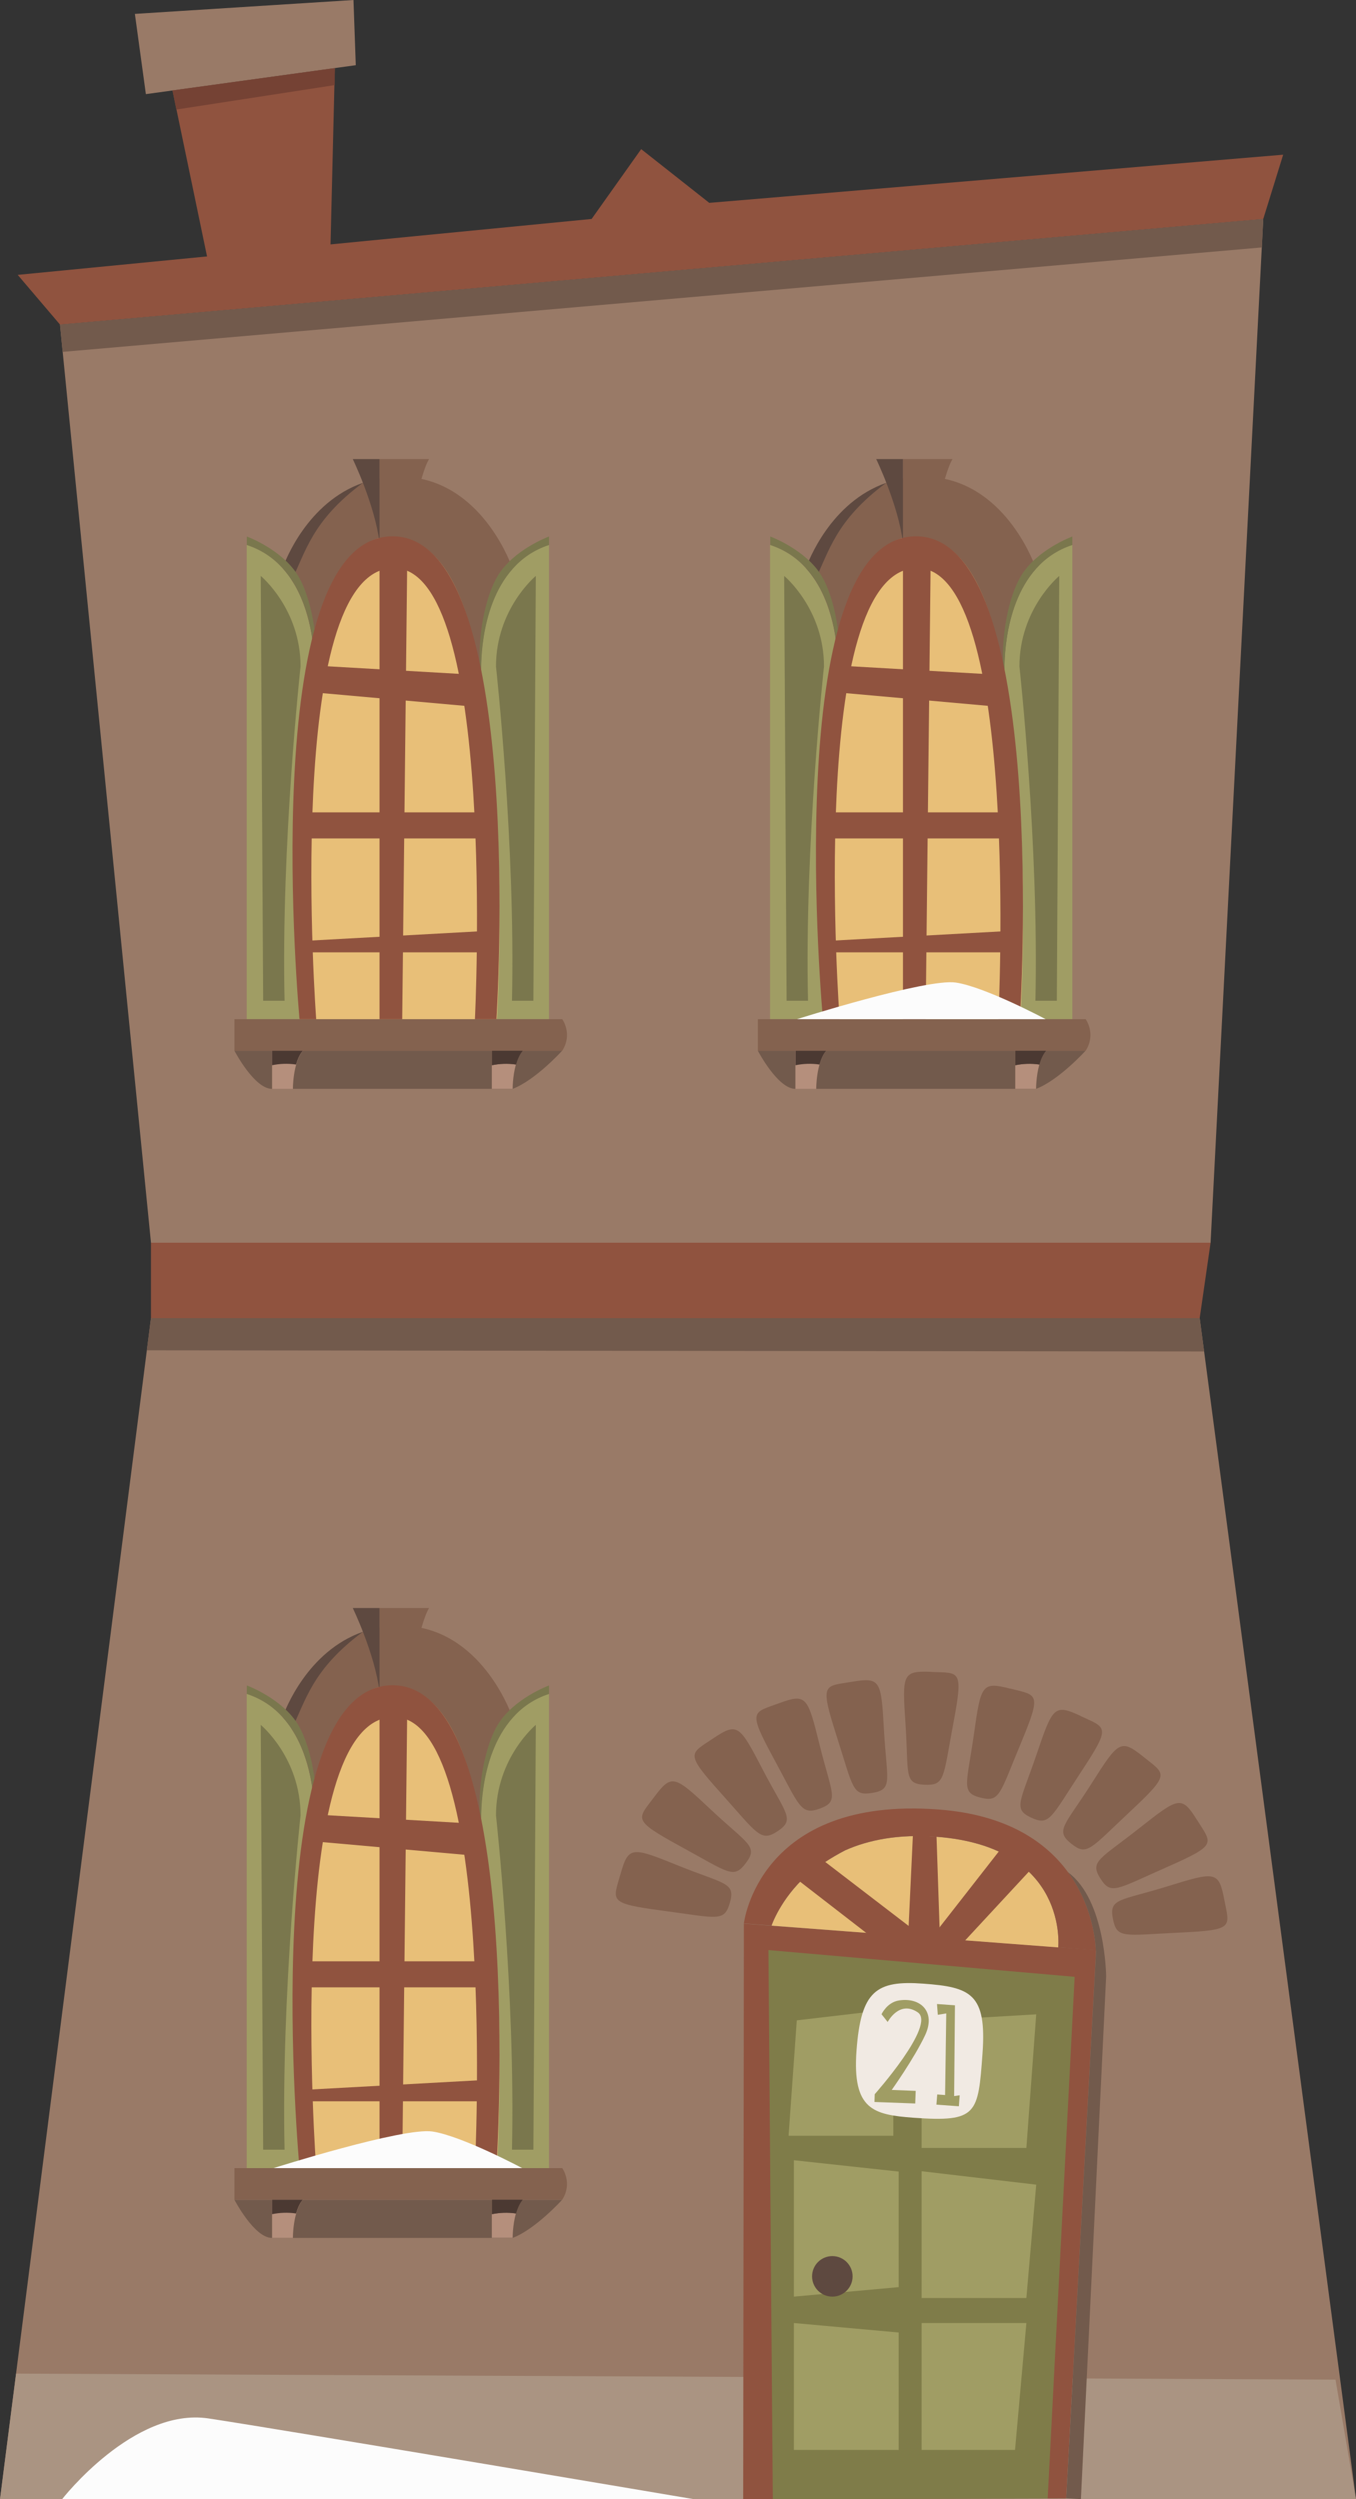 <?xml version="1.0" encoding="UTF-8"?><svg id="Haus_6" xmlns="http://www.w3.org/2000/svg" viewBox="0 0 117.12 215.85"><rect x="0" y="0" width="117.12" height="215.85" fill="#333333" stroke="none"/><defs><style>.cls-1{fill:#fcfcfc;}.cls-2{fill:#e8bf78;}.cls-3{fill:#f1eae3;}.cls-4{fill:#7f7c49;}.cls-5{fill:#997a67;}.cls-6{fill:#a09d64;}.cls-7{fill:#90533f;}.cls-8{fill:#b58f7c;}.cls-9{fill:#aa9482;}.cls-10{fill:#725a4c;}.cls-11{fill:#84624f;}.cls-12{fill:#4b3932;}.cls-13{fill:#754234;}.cls-14{fill:#7a774d;}.cls-15{fill:#5e4940;}</style></defs><polygon class="cls-5" points="0 215.85 117.12 215.85 103.62 113.84 13.04 113.84 0 215.85"/><polygon class="cls-7" points="13.04 113.84 13.04 107.33 104.56 107.33 103.62 113.84 13.04 113.84"/><polygon class="cls-5" points="13.04 107.33 5.18 28.03 109.11 18.91 104.56 107.33 13.04 107.33"/><polygon class="cls-7" points="5.18 28.03 1.53 23.74 51.1 18.91 55.38 12.88 61.26 17.52 110.83 13.36 109.11 18.91 5.18 28.03"/><polygon class="cls-9" points="0 215.85 1.39 205 115.35 205.52 117.12 215.85 0 215.85"/><g><polygon class="cls-7" points="92.09 215.78 94.67 168.42 64.25 166.14 64.19 215.85 92.09 215.78"/><polygon class="cls-4" points="90.49 215.78 92.82 170.73 66.37 168.42 66.75 215.85 90.49 215.78"/><polygon class="cls-6" points="79.6 174.55 89.5 173.97 88.65 185.51 79.6 185.51 79.6 174.55"/><polygon class="cls-6" points="68.82 174.49 77.16 173.51 77.16 184.46 68.11 184.46 68.82 174.49"/><polygon class="cls-6" points="79.6 187.52 89.5 188.68 88.65 198.47 79.6 198.47 79.6 187.52"/><polygon class="cls-6" points="68.57 186.57 77.62 187.55 77.62 197.53 68.57 198.35 68.57 186.57"/><polygon class="cls-6" points="79.6 200.63 88.65 200.63 87.67 211.59 79.6 211.59 79.6 200.63"/><polygon class="cls-6" points="68.57 200.63 77.62 201.45 77.62 211.59 68.57 211.59 68.57 200.63"/><circle class="cls-15" cx="71.89" cy="196.6" r="1.75"/></g><path class="cls-2" d="M91.4,168.19l-24.76-1.88s.75-2.27,3.05-4.35h.01c.94-.76,2.05-1.5,3.3-2.15,2-.89,4.59-1.42,7.89-1.17,11.43,.87,10.51,9.55,10.51,9.55Z"/><polygon class="cls-7" points="78.44 167.2 78.85 158.48 80.89 158.63 81.2 167.91 78.44 167.2"/><polygon class="cls-7" points="80.21 167.66 86.6 159.48 89.54 160.92 82.06 168.99 80.21 167.66"/><polygon class="cls-7" points="70.6 160.29 80.21 167.66 76.98 168.61 68.53 162.07 70.6 160.29"/><g><path class="cls-11" d="M80.45,144.4c2.43,.1,2.78-.28,1.9,4.39-.9,4.8-.71,5.43-2.51,5.35s-1.34-.96-1.63-5.25-.28-4.6,2.23-4.5Z"/><path class="cls-11" d="M87.24,145.83c2.36,.61,2.77,.31,.95,4.69-1.88,4.51-1.82,5.17-3.56,4.72-1.66-.43-1.11-1.22-.51-5.47,.6-4.25,.68-4.56,3.12-3.93Z"/><path class="cls-11" d="M93.34,148.21c2.21,1.04,2.67,.82,.06,4.78-2.68,4.08-2.75,4.74-4.38,3.97-1.55-.73-.86-1.4,.52-5.47,1.38-4.07,1.52-4.35,3.8-3.29Z"/><path class="cls-11" d="M98.75,151.72c1.9,1.53,2.4,1.42-1.06,4.66-3.57,3.34-3.79,3.96-5.19,2.83s-.51-1.57,1.79-5.19c2.3-3.63,2.5-3.87,4.46-2.3Z"/><path class="cls-11" d="M103.39,157.18c1.29,2.07,1.8,2.13-2.55,4.05-4.47,1.97-4.88,2.48-5.83,.96-.9-1.45,.04-1.65,3.41-4.31s3.64-2.83,4.97-.69Z"/><path class="cls-11" d="M105.74,164.05c.46,2.39,.91,2.64-3.83,2.86-4.88,.23-5.45,.56-5.79-1.21s.63-1.52,4.73-2.79c4.1-1.27,4.42-1.33,4.89,1.14Z"/><path class="cls-11" d="M73.58,145.25c-2.4,.4-2.79,.07-1.35,4.59,1.49,4.65,1.37,5.3,3.15,5s1.21-1.12,.97-5.41-.29-4.6-2.77-4.18Z"/><path class="cls-11" d="M67.29,147.1c-2.29,.84-2.73,.59-.47,4.76s2.33,4.95,4.02,4.33,.98-1.32-.05-5.49-1.14-4.47-3.5-3.6Z"/><path class="cls-11" d="M61.61,150.13c-2.02,1.36-2.51,1.21,.66,4.74s3.43,4.27,4.93,3.26,.64-1.52-1.34-5.33-2.16-4.07-4.25-2.67Z"/><path class="cls-11" d="M56.52,155.18c-1.46,1.95-1.97,1.97,2.19,4.25,4.29,2.34,4.65,2.89,5.73,1.45s.1-1.64-3.03-4.58c-3.13-2.94-3.39-3.13-4.89-1.12Z"/><path class="cls-11" d="M53.6,161.83c-.66,2.35-1.13,2.55,3.58,3.18,4.84,.64,5.38,1.02,5.87-.71s-.49-1.57-4.48-3.18c-3.98-1.61-4.29-1.7-4.97,.72Z"/></g><g><g><path class="cls-10" d="M20.25,189.99s1.71,3.29,3.24,3.29,20.79,0,20.79,0c1.97-.75,4.27-3.29,4.27-3.29H20.25Z"/><path class="cls-6" d="M47.42,146.29v40.96h-4.54s.16-5.91,.02-12.79v-.03c-.06-2.89-.17-5.96-.37-8.82-.12-1.81-.28-3.55-.48-5.11,0-.05-.01-.1-.02-.15-.12-.92-.25-1.77-.41-2.54-.02-.1-.03-.19-.05-.28,0,0-.36-5.77,2.72-9.2,.79-.89,1.81-1.62,3.13-2.05Z"/><path class="cls-2" d="M42.88,187.2s0,.06,0,.06H25.86s0-.05,0-.13c-.04-.72-.22-4.42-.22-9.89v-1.12c0-1.06,.21-1.75,.23-2.89,.03-1.25,.06-2.54,.12-3.84,.06-1.28,.13-2.57,.21-3.86,.01-.2,.03-.39,.05-.59,.15-2.08,.36-4.15,.62-6.12,.1-.72,.21-1.42,.32-2.1,.17-.96,.35-1.89,.55-2.77,.05-.2,.1-.39,.14-.59,1.2-4.89,3.06-7.8,5.92-7.8h.03c.2,0,.4,.02,.59,.05,2.94,.4,4.9,3.17,6.21,7.75,.06,.2,.11,.39,.17,.59,.3,1.13,.57,2.34,.8,3.6,.02,.09,.04,.18,.05,.28,.15,.83,.29,1.68,.41,2.54,.01,.05,.02,.1,.02,.15,.21,1.45,.37,2.94,.51,4.43,.02,.2,.04,.4,.05,.59,0,.03,0,.05,0,.07,.14,1.62,.24,3.25,.32,4.84h0c.04,.76,.07,1.5,.09,2.24,.02,.57,.03,1.13,.05,1.68,.02,.74,.03,1.46,.03,2.16,.01,.2,.01,.39,.01,.58,.04,5.72-.19,9.57-.22,10.1Z"/><path class="cls-6" d="M27.17,157.54c-.1,.46-.19,.95-.27,1.47-1.45,9.11-1.09,26.45-1.05,28.11,0,.09,0,.13,0,.13h-4.54v-40.96c1.29,.43,2.3,1.13,3.08,2,2.4,2.63,2.75,6.68,2.77,8.42,.02,.52,0,.83,0,.83Z"/><path class="cls-11" d="M20.25,187.25h28.31s.93,1.27,0,2.73H20.25v-2.73Z"/><path class="cls-8" d="M44.56,191.17c-.29,1.02-.28,2.1-.28,2.1h-1.8v-2.04c.65-.13,1.35-.17,2.07-.06Z"/><path class="cls-8" d="M23.5,189.98v3.3h1.8s-.02-2.24,.86-3.3h-2.66Z"/><path class="cls-12" d="M45.15,189.98c-.27,.32-.45,.75-.58,1.19-.72-.11-1.43-.07-2.07,.06v-1.25h2.66Z"/><path class="cls-12" d="M26.15,189.98c-.27,.32-.45,.75-.58,1.19-.72-.11-1.43-.07-2.07,.06v-1.25h2.66Z"/><path class="cls-11" d="M41.57,157.54c-.24-1.26-.5-2.47-.8-3.6-.06-.2-.11-.39-.17-.59-.6-2.1-1.34-3.82-2.24-5.1-1.07-1.52-2.38-2.44-3.97-2.65-.19-.03-.39-.05-.59-.05h-.03c-1.64,0-2.95,.96-4,2.7-.78,1.29-1.41,3.02-1.92,5.1-.05,.2-.09,.39-.14,.59-.2,.88-.38,1.81-.55,2.77-.02-1.52-.29-4.83-1.98-7.4,.18-.35,.34-.7,.5-1.06,.94-2.11,1.86-4.52,5.65-7.32h0c.87-.31,1.84-.5,2.91-.53,6.88-.2,9.68,6.97,10,7.85,.02,.06,.03,.09,.03,.09-3.07,3.43-2.72,9.2-2.72,9.2Z"/><path class="cls-11" d="M37.06,138.88c-.88,1.43-1.87,7.21-1.87,7.21h-2.41v-7.21h4.28Z"/><path class="cls-15" d="M32.78,138.88v7.21c-.41-3.28-2.31-7.21-2.31-7.21h2.31Z"/><path class="cls-15" d="M31.35,140.93c-4.43,3.28-4.95,6.02-6.15,8.38-.24-.36-.5-.7-.79-1.02,.2-.56,2.12-5.68,6.94-7.36Z"/><path class="cls-14" d="M47.42,145.56v.74c-1.32,.43-2.34,1.16-3.13,2.05-3.07,3.43-2.72,9.2-2.72,9.2-.42-2.05,.06-6.29,1.41-8.57,1.36-2.28,4.43-3.41,4.43-3.41Z"/><path class="cls-14" d="M21.32,145.56v.74c1.32,.43,2.34,1.16,3.13,2.05,3.07,3.43,2.72,9.2,2.72,9.2,.42-2.05-.06-6.29-1.41-8.57-1.36-2.28-4.43-3.41-4.43-3.41Z"/></g><path class="cls-14" d="M22.52,148.97s3.44,2.84,3.44,7.82c0,0-1.69,15.38-1.38,28.87h-1.85l-.21-36.69Z"/><path class="cls-14" d="M46.28,148.97s-3.44,2.84-3.44,7.82c0,0,1.69,15.38,1.38,28.87h1.85l.21-36.69Z"/></g><g><polygon class="cls-7" points="32.78 146.09 32.78 187.25 34.74 187.25 35.19 146.09 32.78 146.09"/><polygon class="cls-7" points="27.17 156.71 41.57 157.54 42.03 160.36 26.9 159.01 27.17 156.71"/><polyline class="cls-7" points="25.9 171.64 25.98 169.39 42.85 169.39 42.98 171.64"/><polygon class="cls-7" points="43.1 179.57 43.08 181.48 25.79 181.48 25.79 180.52 43.1 179.57"/><path class="cls-7" d="M27.31,187.25s-2.91-38.79,6.65-38.96c9.02-.16,7.06,38.96,7.06,38.96h1.86s2.69-41.99-9.09-41.7-7.92,41.7-7.92,41.7h1.45Z"/></g><path class="cls-1" d="M23.63,187.25s11.18-3.54,13.72-3.16c2.54,.38,7.75,3.16,7.75,3.16H23.63Z"/><g><g><g><path class="cls-10" d="M20.25,90.75s1.71,3.29,3.24,3.29,20.79,0,20.79,0c1.97-.75,4.27-3.29,4.27-3.29H20.25Z"/><path class="cls-6" d="M47.42,47.06v40.96h-4.54s.16-5.91,.02-12.79v-.03c-.06-2.89-.17-5.96-.37-8.82-.12-1.81-.28-3.55-.48-5.11,0-.05-.01-.1-.02-.15-.12-.92-.25-1.77-.41-2.54-.02-.1-.03-.19-.05-.28,0,0-.36-5.77,2.72-9.2,.79-.89,1.81-1.62,3.13-2.05Z"/><path class="cls-2" d="M42.88,87.97s0,.06,0,.06H25.86s0-.05,0-.13c-.04-.72-.22-4.42-.22-9.89v-1.12c0-1.06,.21-1.75,.23-2.89,.03-1.25,.06-2.54,.12-3.84,.06-1.28,.13-2.57,.21-3.86,.01-.2,.03-.39,.05-.59,.15-2.08,.36-4.15,.62-6.12,.1-.72,.21-1.42,.32-2.1,.17-.96,.35-1.89,.55-2.77,.05-.2,.1-.39,.14-.59,1.2-4.89,3.06-7.8,5.92-7.8h.03c.2,0,.4,.02,.59,.05,2.94,.4,4.9,3.17,6.21,7.75,.06,.2,.11,.39,.17,.59,.3,1.13,.57,2.34,.8,3.6,.02,.09,.04,.18,.05,.28,.15,.83,.29,1.68,.41,2.54,.01,.05,.02,.1,.02,.15,.21,1.45,.37,2.94,.51,4.43,.02,.2,.04,.4,.05,.59,0,.03,0,.05,0,.07,.14,1.62,.24,3.25,.32,4.84h0c.04,.76,.07,1.5,.09,2.24,.02,.57,.03,1.13,.05,1.68,.02,.74,.03,1.46,.03,2.16,.01,.2,.01,.39,.01,.58,.04,5.72-.19,9.57-.22,10.1Z"/><path class="cls-6" d="M27.17,58.31c-.1,.46-.19,.95-.27,1.47-1.45,9.11-1.09,26.45-1.05,28.11,0,.09,0,.13,0,.13h-4.54V47.06c1.29,.43,2.3,1.13,3.08,2,2.4,2.63,2.75,6.68,2.77,8.42,.02,.52,0,.83,0,.83Z"/><path class="cls-11" d="M20.25,88.02h28.31s.93,1.27,0,2.73H20.25v-2.73Z"/><path class="cls-8" d="M44.56,91.94c-.29,1.02-.28,2.1-.28,2.1h-1.8v-2.04c.65-.13,1.35-.17,2.07-.06Z"/><path class="cls-8" d="M23.5,90.75v3.3h1.8s-.02-2.24,.86-3.3h-2.66Z"/><path class="cls-12" d="M45.15,90.75c-.27,.32-.45,.75-.58,1.19-.72-.11-1.43-.07-2.07,.06v-1.25h2.66Z"/><path class="cls-12" d="M26.15,90.75c-.27,.32-.45,.75-.58,1.19-.72-.11-1.43-.07-2.07,.06v-1.25h2.66Z"/><path class="cls-11" d="M41.57,58.31c-.24-1.26-.5-2.47-.8-3.6-.06-.2-.11-.39-.17-.59-.6-2.1-1.34-3.82-2.24-5.1-1.07-1.52-2.38-2.44-3.97-2.65-.19-.03-.39-.05-.59-.05h-.03c-1.64,0-2.95,.96-4,2.7-.78,1.29-1.41,3.02-1.92,5.1-.05,.2-.09,.39-.14,.59-.2,.88-.38,1.81-.55,2.77-.02-1.52-.29-4.83-1.98-7.4,.18-.35,.34-.7,.5-1.06,.94-2.11,1.86-4.52,5.65-7.32h0c.87-.31,1.84-.5,2.91-.53,6.88-.2,9.68,6.97,10,7.85,.02,.06,.03,.09,.03,.09-3.07,3.43-2.72,9.2-2.72,9.2Z"/><path class="cls-11" d="M37.06,39.65c-.88,1.43-1.87,7.21-1.87,7.21h-2.41v-7.21h4.28Z"/><path class="cls-15" d="M32.78,39.65v7.21c-.41-3.28-2.31-7.21-2.31-7.21h2.31Z"/><path class="cls-15" d="M31.35,41.7c-4.43,3.28-4.95,6.02-6.15,8.38-.24-.36-.5-.7-.79-1.02,.2-.56,2.12-5.68,6.94-7.36Z"/><path class="cls-14" d="M47.42,46.33v.74c-1.32,.43-2.34,1.16-3.13,2.05-3.07,3.43-2.72,9.2-2.72,9.2-.42-2.05,.06-6.29,1.41-8.57,1.36-2.28,4.43-3.41,4.43-3.41Z"/><path class="cls-14" d="M21.32,46.33v.74c1.32,.43,2.34,1.16,3.13,2.05,3.07,3.43,2.72,9.2,2.72,9.2,.42-2.05-.06-6.29-1.41-8.57-1.36-2.28-4.43-3.41-4.43-3.41Z"/></g><path class="cls-14" d="M22.52,49.74s3.44,2.84,3.44,7.82c0,0-1.69,15.38-1.38,28.87h-1.85l-.21-36.69Z"/><path class="cls-14" d="M46.28,49.74s-3.44,2.84-3.44,7.82c0,0,1.69,15.38,1.38,28.87h1.85l.21-36.69Z"/></g><g><polygon class="cls-7" points="32.78 46.86 32.78 88.02 34.74 88.02 35.19 46.86 32.78 46.86"/><polygon class="cls-7" points="27.17 57.48 41.57 58.31 42.03 61.13 26.9 59.78 27.17 57.48"/><polyline class="cls-7" points="25.9 72.41 25.98 70.16 42.85 70.16 42.98 72.41"/><polygon class="cls-7" points="43.1 80.34 43.08 82.25 25.79 82.25 25.79 81.29 43.1 80.34"/><path class="cls-7" d="M27.31,88.02s-2.91-38.79,6.65-38.96c9.02-.16,7.06,38.96,7.06,38.96h1.86s2.69-41.99-9.09-41.7-7.92,41.7-7.92,41.7h1.45Z"/></g></g><g><g><g><path class="cls-10" d="M65.46,90.75s1.71,3.29,3.24,3.29,20.79,0,20.79,0c1.97-.75,4.27-3.29,4.27-3.29h-28.31Z"/><path class="cls-6" d="M92.62,47.06v40.96h-4.54s.16-5.91,.02-12.79v-.03c-.06-2.89-.17-5.96-.37-8.82-.12-1.81-.28-3.55-.48-5.11,0-.05-.01-.1-.02-.15-.12-.92-.25-1.77-.41-2.54-.02-.1-.03-.19-.05-.28,0,0-.36-5.77,2.72-9.2,.79-.89,1.81-1.62,3.13-2.05Z"/><path class="cls-2" d="M88.09,87.97s0,.06,0,.06h-17.02s0-.05,0-.13c-.04-.72-.22-4.42-.22-9.89v-1.12c0-1.06,.21-1.75,.23-2.89,.03-1.25,.06-2.54,.12-3.84,.06-1.28,.13-2.57,.21-3.86,.01-.2,.03-.39,.05-.59,.15-2.08,.36-4.15,.62-6.12,.1-.72,.21-1.42,.32-2.1,.17-.96,.35-1.89,.55-2.77,.05-.2,.1-.39,.14-.59,1.2-4.89,3.06-7.8,5.92-7.8h.03c.2,0,.4,.02,.59,.05,2.94,.4,4.9,3.17,6.21,7.75,.06,.2,.11,.39,.17,.59,.3,1.13,.57,2.34,.8,3.6,.02,.09,.04,.18,.05,.28,.15,.83,.29,1.68,.41,2.54,.01,.05,.02,.1,.02,.15,.21,1.45,.37,2.94,.51,4.43,.02,.2,.04,.4,.05,.59,0,.03,0,.05,0,.07,.14,1.62,.24,3.25,.32,4.84h0c.04,.76,.07,1.5,.09,2.24,.02,.57,.03,1.13,.05,1.68,.02,.74,.03,1.46,.03,2.16,.01,.2,.01,.39,.01,.58,.04,5.72-.19,9.57-.22,10.1Z"/><path class="cls-6" d="M72.37,58.31c-.1,.46-.19,.95-.27,1.47-1.45,9.11-1.09,26.45-1.05,28.11,0,.09,0,.13,0,.13h-4.54V47.06c1.29,.43,2.3,1.13,3.08,2,2.4,2.63,2.75,6.68,2.77,8.42,.02,.52,0,.83,0,.83Z"/><path class="cls-11" d="M65.46,88.02h28.31s.93,1.27,0,2.73h-28.31v-2.73Z"/><path class="cls-8" d="M89.77,91.94c-.29,1.02-.28,2.1-.28,2.1h-1.8v-2.04c.65-.13,1.35-.17,2.07-.06Z"/><path class="cls-8" d="M68.7,90.75v3.3h1.8s-.02-2.24,.86-3.3h-2.66Z"/><path class="cls-12" d="M90.35,90.75c-.27,.32-.45,.75-.58,1.19-.72-.11-1.43-.07-2.07,.06v-1.25h2.66Z"/><path class="cls-12" d="M71.36,90.75c-.27,.32-.45,.75-.58,1.19-.72-.11-1.43-.07-2.07,.06v-1.25h2.66Z"/><path class="cls-11" d="M86.78,58.31c-.24-1.26-.5-2.47-.8-3.6-.06-.2-.11-.39-.17-.59-.6-2.1-1.34-3.82-2.24-5.1-1.07-1.52-2.38-2.44-3.97-2.65-.19-.03-.39-.05-.59-.05h-.03c-1.64,0-2.95,.96-4,2.7-.78,1.29-1.41,3.02-1.92,5.1-.05,.2-.09,.39-.14,.59-.2,.88-.38,1.81-.55,2.77-.02-1.52-.29-4.83-1.98-7.4,.18-.35,.34-.7,.5-1.06,.94-2.11,1.86-4.52,5.65-7.32h0c.87-.31,1.84-.5,2.91-.53,6.88-.2,9.68,6.97,10,7.85,.02,.06,.03,.09,.03,.09-3.07,3.43-2.72,9.2-2.72,9.2Z"/><path class="cls-11" d="M82.27,39.65c-.88,1.43-1.87,7.21-1.87,7.21h-2.41v-7.21h4.28Z"/><path class="cls-15" d="M77.99,39.65v7.21c-.41-3.28-2.31-7.21-2.31-7.21h2.31Z"/><path class="cls-15" d="M76.55,41.7c-4.43,3.28-4.95,6.02-6.15,8.38-.24-.36-.5-.7-.79-1.02,.2-.56,2.12-5.68,6.94-7.36Z"/><path class="cls-14" d="M92.62,46.33v.74c-1.32,.43-2.34,1.16-3.13,2.05-3.07,3.43-2.72,9.2-2.72,9.2-.42-2.05,.06-6.29,1.41-8.57,1.36-2.28,4.43-3.41,4.43-3.41Z"/><path class="cls-14" d="M66.53,46.33v.74c1.32,.43,2.34,1.16,3.13,2.05,3.07,3.43,2.72,9.2,2.72,9.2,.42-2.05-.06-6.29-1.41-8.57-1.36-2.28-4.43-3.41-4.43-3.41Z"/></g><path class="cls-14" d="M67.73,49.74s3.44,2.84,3.44,7.82c0,0-1.69,15.38-1.38,28.87h-1.85l-.21-36.69Z"/><path class="cls-14" d="M91.49,49.74s-3.44,2.84-3.44,7.82c0,0,1.69,15.38,1.38,28.87h1.85l.21-36.69Z"/></g><g><polygon class="cls-7" points="77.99 46.86 77.99 88.02 79.95 88.02 80.4 46.86 77.99 46.86"/><polygon class="cls-7" points="72.38 57.48 86.78 58.31 87.24 61.13 72.11 59.78 72.38 57.48"/><polyline class="cls-7" points="71.1 72.41 71.18 70.16 88.05 70.16 88.19 72.41"/><polygon class="cls-7" points="88.31 80.34 88.29 82.25 70.99 82.25 70.99 81.29 88.31 80.34"/><path class="cls-7" d="M72.52,88.02s-2.91-38.79,6.65-38.96c9.02-.16,7.06,38.96,7.06,38.96h1.86s2.69-41.99-9.09-41.7-7.92,41.7-7.92,41.7h1.45Z"/></g><path class="cls-1" d="M68.84,88.02s11.18-3.54,13.72-3.16c2.54,.38,7.75,3.16,7.75,3.16h-21.48Z"/></g><path class="cls-7" d="M91.4,168.18s.92-8.68-10.51-9.55c-3.3-.25-5.89,.28-7.89,1.17-1.25,.65-2.36,1.39-3.3,2.14h-.01c-2.3,2.09-3.05,4.36-3.05,4.36l-2.39-.18s1.26-11.02,16.82-9.84c5.97,.45,9.31,2.86,11.18,5.42h.01c2.37,3.25,2.38,6.73,2.38,6.73l-3.24-.25Z"/><path class="cls-10" d="M95.54,170.69l-2.18,45.15-1.27-.07,2.58-47.27-.03-.07s-.01-3.48-2.38-6.72c3.24,2.41,3.28,8.98,3.28,8.98Z"/><polygon class="cls-7" points="17.9 22.23 14.9 7.81 28.92 5.88 28.54 21.48 17.9 22.23"/><polygon class="cls-5" points="12.6 8.13 30.73 5.63 30.53 0 11.65 1.2 12.6 8.13"/><polygon class="cls-13" points="14.9 7.81 28.92 5.88 28.91 7.35 15.23 9.46 14.9 7.81"/><polygon class="cls-10" points="13.04 113.84 12.68 116.62 104 116.72 103.62 113.84 13.04 113.84"/><polygon class="cls-10" points="5.18 28.03 5.41 30.39 108.99 21.37 109.11 18.91 5.18 28.03"/><path class="cls-3" d="M78.9,182.9c5.53,.4,5.58-.33,5.96-5.53s-1.04-5.75-5.11-6.05-5.39,.62-5.77,5.76,1.46,5.56,4.92,5.82Z"/><polygon class="cls-6" points="81.73 173.89 81.63 180.94 80.95 180.89 80.88 181.77 82.82 181.91 82.89 180.96 82.41 181.03 82.48 173.19 80.93 173.08 81 174.01 81.73 173.89"/><path class="cls-6" d="M76.13,173.95l.54,.68s1-1.92,2.6-.83c1.6,1.09-3.72,7.07-3.72,7.07l-.02,.67,3.52,.13,.04-1.09-2.07-.08s1.93-2.71,2.88-4.72-.37-3.3-2.25-3.01c-1.04,.16-1.51,1.19-1.51,1.19Z"/><path class="cls-1" d="M5.36,215.85s6.18-7.95,12.64-6.98c6.46,.97,41.96,6.98,41.96,6.98H5.36Z"/></svg>